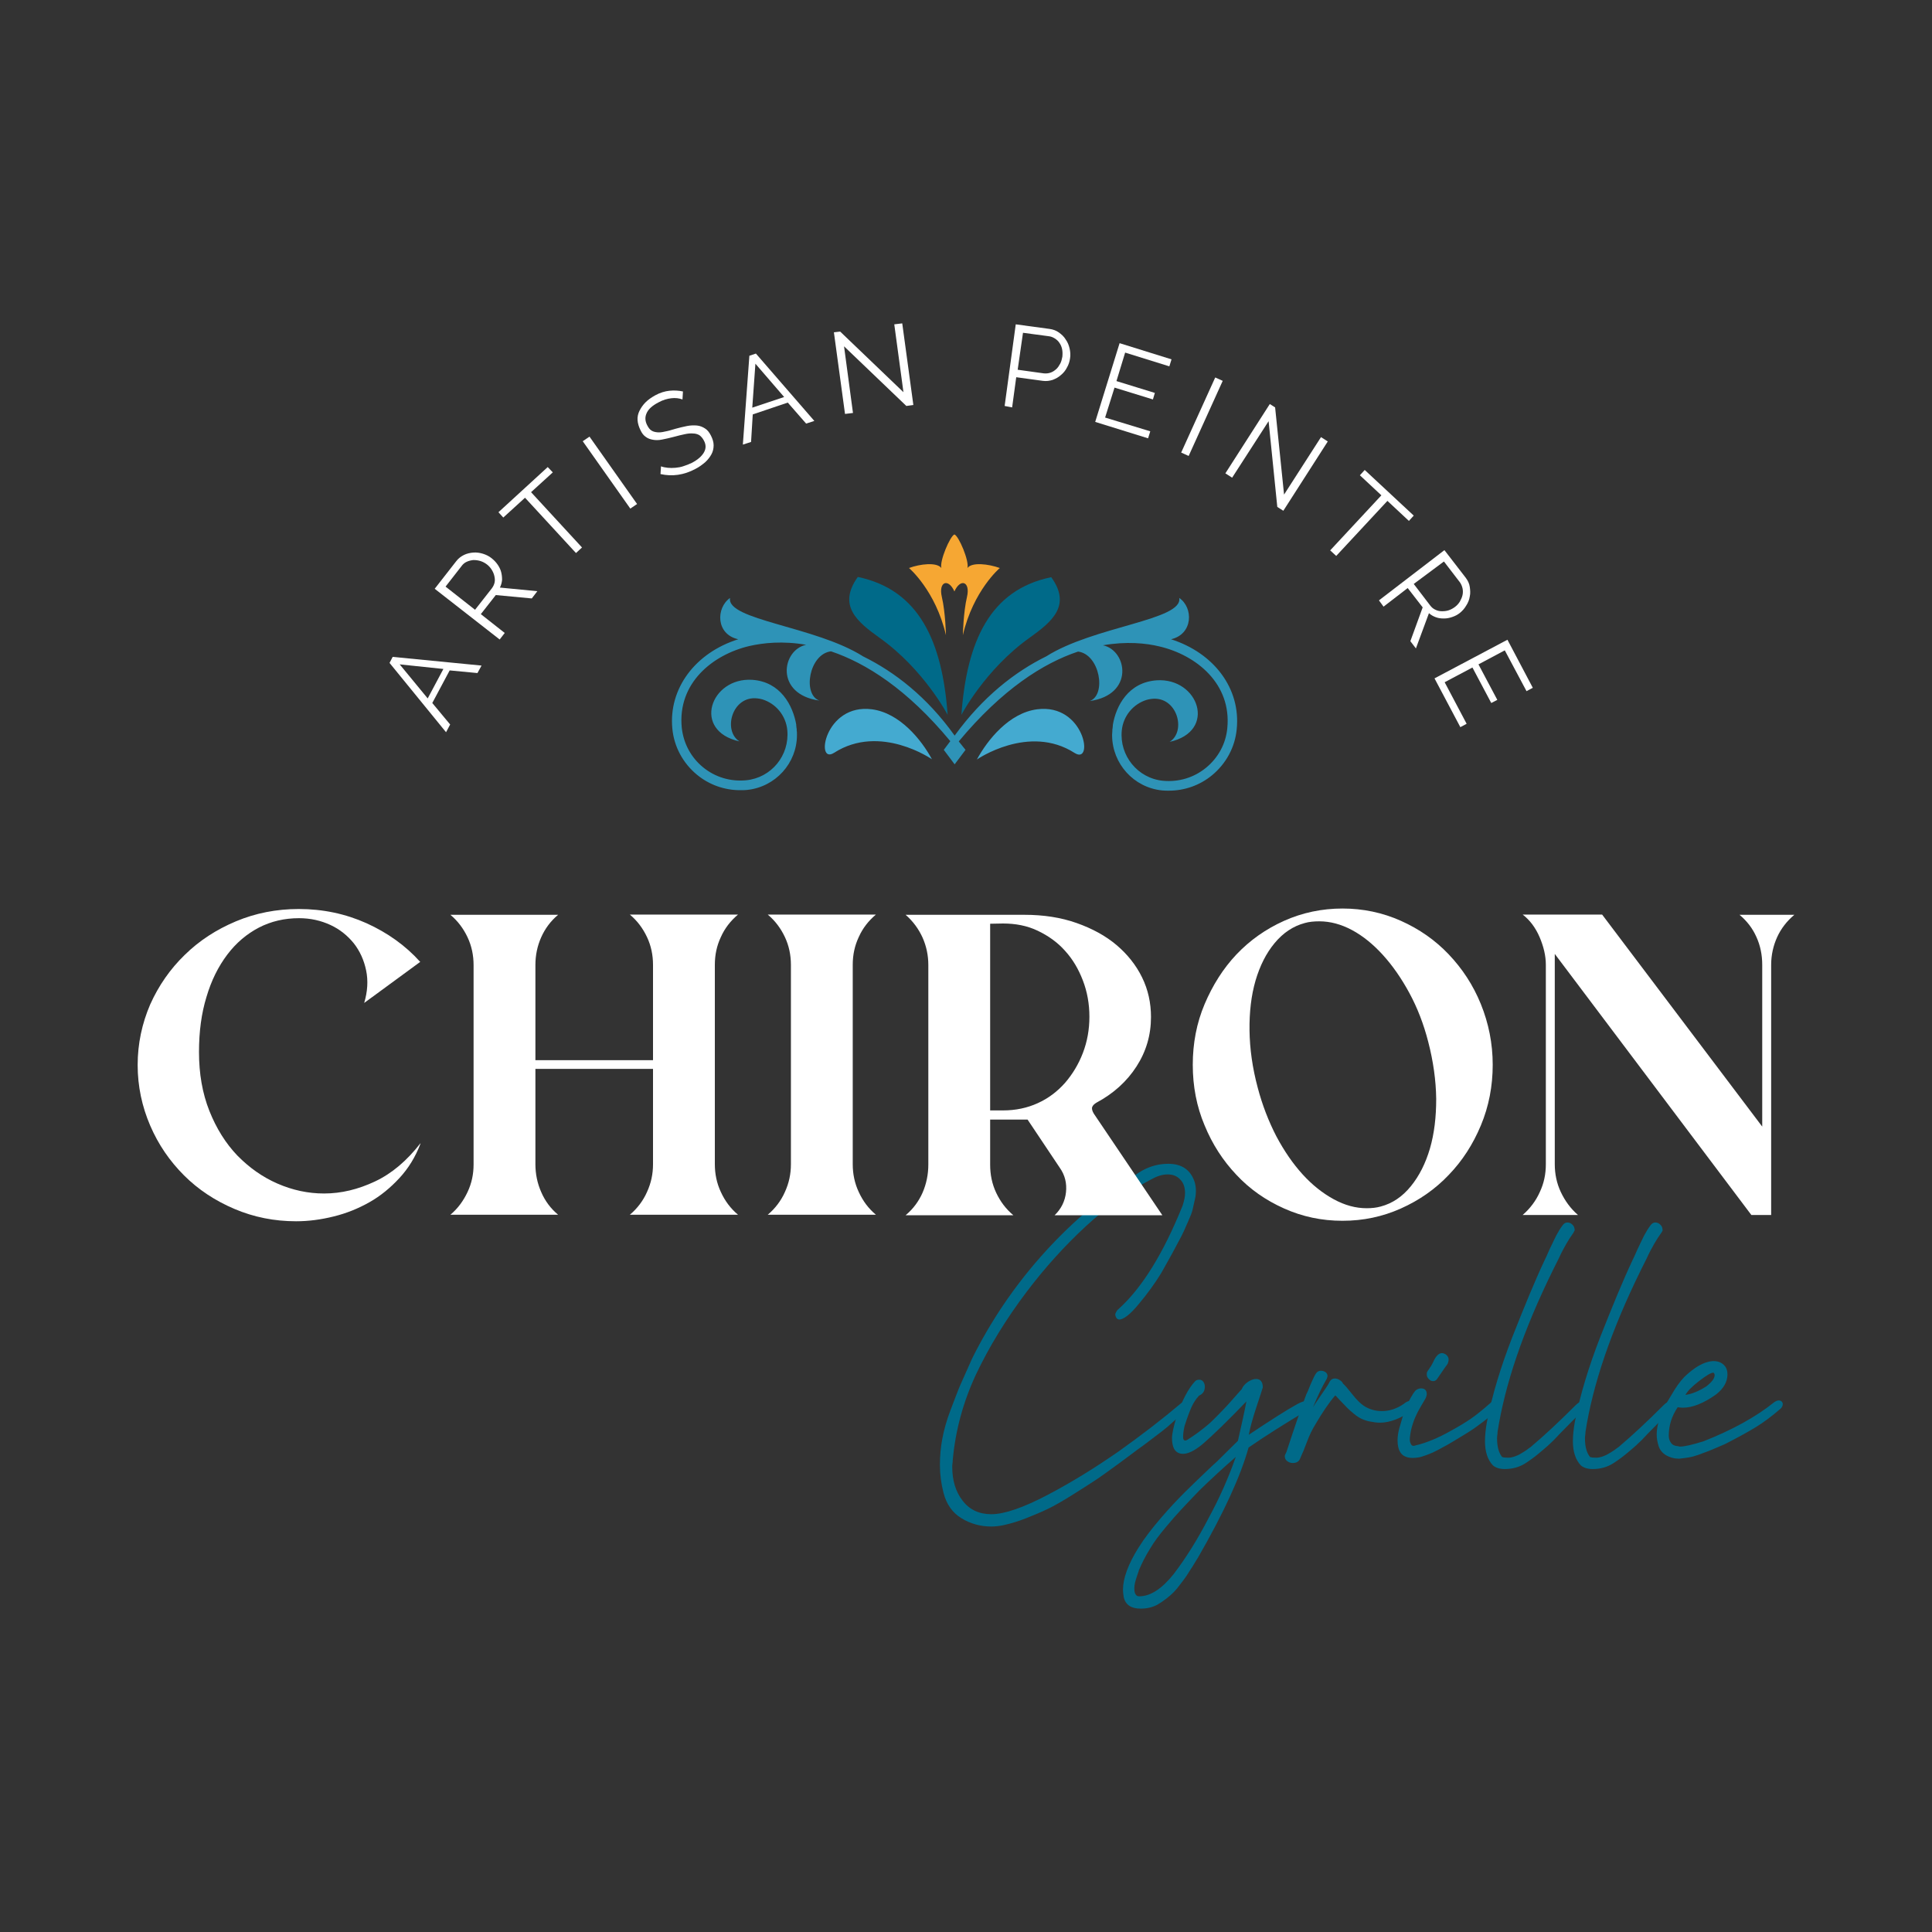<svg xmlns="http://www.w3.org/2000/svg" xmlns:xlink="http://www.w3.org/1999/xlink" id="Calque_1" x="0px" y="0px" viewBox="0 0 800 800" style="enable-background:new 0 0 800 800;" xml:space="preserve"><rect x="0" y="0" width="800" height="800" fill="#333333" stroke="none"/><style type="text/css">	.st0{fill:#006A89;}	.st1{fill:#FFFFFF;}	.st2{fill:#44AAD0;}	.st3{fill:#F6A733;}	.st4{fill:#2E93B7;}</style><g>	<g>		<path class="st0" d="M463.1,542.1c9.7-8.7,18.6-23,26.6-42.9c0.6-1.9,1-3.6,1-5.1c0-2.4-0.6-4.3-2-5.7c-1.3-1.4-3-2.1-5.2-2.1   s-4.4,0.7-6.9,2.1c-8.9,4.6-17.9,11-26.8,19.2s-17.1,17.3-24.6,27.2c-8.7,11.5-15.7,23-21.1,34.4c-5.3,11.4-8.5,23.2-9.6,35.5   c0,0.3,0,0.8-0.1,1.3c-0.1,0.6-0.1,1-0.1,1.3c0,5.7,1.4,10.4,4.3,14.1c2.9,3.8,6.9,5.6,11.9,5.6c5.4,0,13.2-2.7,23.3-8   c10.1-5.3,19.9-11.4,29.4-18c9.4-6.7,18-13.3,25.8-19.9c0.8-0.7,1.6-1,2.3-1c0.9,0,1.4,0.3,1.4,1c0,0.5-0.2,1-0.7,1.5   c-1.2,1.5-3.1,3.3-5.5,5.5c-2.4,2.2-4.2,3.7-5.4,4.6c-4.4,3.3-7.3,5.6-8.9,6.7s-4.5,3.4-8.9,6.6c-4.4,3.2-7.7,5.6-10,7.1   c-2.3,1.5-5.4,3.5-9.4,6c-4,2.5-7.3,4.4-10,5.7c-2.7,1.3-5.8,2.6-9.1,3.9s-6.4,2.2-9.1,2.8c-1.9,0.4-3.6,0.6-5.2,0.6   c-4.6,0-8.8-1.2-12.5-3.5s-6.1-5.8-7.3-10.4c-1-3.9-1.5-7.7-1.5-11.6c0-3.6,0.3-7.2,1-10.9s1.8-7.7,3.5-12.1s2.9-7.7,3.9-10   c1-2.3,2.6-5.9,4.9-11c7.6-15.3,17.1-29.4,28.5-42.3c11.4-12.9,24.2-24,38.5-33.3c4.4-3.4,9.1-5.1,14.2-5.1c5.7,0,9.3,2.5,11,7.6   c0.3,1.1,0.5,2.3,0.5,3.5s-0.1,2.5-0.5,4c-0.3,1.4-0.6,2.8-0.9,4c-0.3,1.2-0.9,2.7-1.7,4.5c-0.8,1.8-1.4,3.2-1.9,4.3   c-0.5,1.1-1.3,2.7-2.4,4.7c-1.1,2.1-1.9,3.5-2.3,4.3c-0.4,0.8-1.3,2.3-2.5,4.5c-1.2,2.2-2,3.5-2.2,3.9c-2.5,4.1-5.6,8.4-9.2,12.7   c-3.6,4.4-6.4,6.5-8.2,6.5c-0.1,0-0.4-0.1-0.8-0.3c-0.5-0.5-0.8-1.2-0.8-2C462.2,543.2,462.5,542.5,463.1,542.1L463.1,542.1z"></path>		<path class="st0" d="M496.6,571.3c0.7,0,1.3,0.3,1.7,0.9c0.4,0.6,0.6,1.2,0.6,2c0,1.8-0.8,3-2.4,3.7c-1.2,1.3-2.3,2.9-3.1,4.7   c-0.8,1.8-1.8,4.4-2.9,7.9c-0.4,1.7-0.6,3.2-0.6,4.5c0,0.8,0.2,1.2,0.5,1.4s0.8,0.1,1.4-0.3c1.4-0.9,2.9-1.9,4.4-3s2.8-2.2,3.8-3   s2.3-2.1,3.9-3.7c1.6-1.6,2.7-2.8,3.4-3.5c0.6-0.7,1.9-2,3.6-4s2.9-3.2,3.3-3.7c0.4-1.1,1.2-2,2.4-2.9c1.2-0.8,2.4-1.3,3.5-1.3   c1.8,0,2.8,1.2,2.8,3.5c-0.2,0.7-1.1,3.5-2.7,8.3c-1.6,4.8-2.6,8.6-3.1,11.3c9-6,15.7-10.3,20.1-12.7c1.6-0.9,2.9-1.3,4-1.3   c1.3,0,2,0.4,2,1.3c0,0.8-0.6,1.7-1.8,2.5c-9.4,5.6-17.6,10.8-24.4,15.5c-3.3,11.9-10.3,27.1-20.9,45.5c-0.3,0.5-1.1,1.7-2.2,3.6   c-1.2,1.8-2,3.1-2.5,3.9c-0.5,0.7-1.3,1.9-2.5,3.4c-1.1,1.5-2.1,2.7-2.9,3.5s-1.8,1.7-3.1,2.7s-2.5,1.8-3.7,2.5   c-2.1,1.1-4.4,1.6-6.9,1.6c-3.9,0-6.3-1.6-7-4.8c-0.2-1.3-0.3-2.3-0.3-3c0-4.7,2.1-10.5,6.4-17.4c2.5-4,5.6-8,9.2-12.2   c3.6-4.2,6.9-7.7,9.9-10.7c3-3,6.7-6.5,11.1-10.7c1-0.9,1.7-1.6,2.2-2l8.8-8.7c0.5-2.1,1.1-4.9,1.9-8.5c0.8-3.6,1.3-6.2,1.6-7.8   c-7.4,7.7-13.5,13.7-18.4,17.9c-3.2,2.6-5.8,3.8-7.8,3.8c-1.7,0-3-0.7-3.8-2.2c-0.5-1.1-0.8-2.5-0.8-4.2c0-1.8,0.6-4.7,1.8-8.7   c2.3-7,5-12,7.8-15C495.3,571.5,495.9,571.3,496.6,571.3L496.6,571.3z M511.7,603.3c-5.2,4.5-10.3,9.2-15.2,14   c-3.3,3.4-5.7,6-7.4,7.8c-1.7,1.8-3.8,4.2-6.4,7.3c-2.6,3.1-4.8,6-6.5,8.9c-1.8,2.9-3.3,5.8-4.6,8.9c0,0.2-0.3,0.9-0.7,2.1   s-0.7,2.2-0.9,3c-0.2,0.8-0.3,1.6-0.3,2.4c0,2.2,0.7,3.3,2,3.3c4.6,0,9.3-3,14.2-9.1c5.2-6.8,10-14.5,14.5-23.2   C505.1,620.1,508.8,611.6,511.7,603.3L511.7,603.3z"></path>		<path class="st0" d="M545,568.6c0.5-0.7,1.2-1,2-1c0.7,0,1.3,0.2,1.9,0.6c0.5,0.4,0.8,0.9,0.8,1.6c0,0.1-0.1,0.5-0.3,1.1   c-2,3.4-3.9,7.4-5.7,11.8c0.4-0.7,1.4-2.2,3.1-4.7c1.7-2.5,2.9-4.2,3.5-5.3c0.5-1.2,1.3-1.9,2.4-1.9c0.7,0,1.4,0.2,2.1,0.7   c0.7,0.4,1.1,0.9,1.3,1.4c0.8,0.7,2.1,2.2,3.9,4.5s3.4,3.8,4.7,4.7c2.3,1.5,4.8,2.2,7.5,2.2c3.2,0,6.2-1,9.1-3   c1-0.9,2.1-1.3,3.2-1.3c1.3,0,2,0.5,2,1.5c0,0.8-0.5,1.5-1.5,2.4c-4.9,3.4-9.4,5.2-13.6,5.2c-1.3,0-2.7-0.2-4.2-0.5   c-1.2-0.2-2.3-0.6-3.4-1.1c-1.1-0.5-2.1-1.2-3.2-2.1c-1.1-0.9-2-1.7-2.6-2.3c-0.6-0.6-1.5-1.6-2.7-2.8c-1.2-1.2-1.9-2.1-2.4-2.5   c-2.6,3-5.3,7-8.1,11.8c-1.4,2.2-2.6,4.7-3.6,7.4c-1,2.7-1.9,4.9-2.7,6.6c-0.5,1.5-1.5,2.2-3.2,2.2c-0.9,0-1.7-0.3-2.3-0.8   c-0.7-0.5-1-1.2-1-2c0-0.3,0.2-0.9,0.7-1.8c3.2-9.8,5.9-17.7,8.2-23.8c0.3-0.5,0.9-1.9,1.8-4.2C543.7,570.9,544.4,569.4,545,568.6   L545,568.6z"></path>		<path class="st0" d="M590.2,579.2c-1.4,2.4-2.5,4.2-3.1,5.4s-1.4,2.8-2,4.7c-0.7,2-1.1,4-1.3,6c-0.1,1,0,1.8,0.4,2.6s1,1,2,0.6   c4.3-1,9.2-3,14.5-6c3.3-1.8,6.1-3.5,8.3-5c2.2-1.5,4.9-3.7,8.1-6.5c0.7-0.7,1.3-1,2-1c0.5,0,0.9,0.2,1.3,0.5   c0.4,0.3,0.6,0.8,0.6,1.3c0,0.4-0.2,0.9-0.5,1.4c-1.8,1.8-3.9,3.7-6.2,5.4c-2.3,1.7-4,3-5.3,3.8c-1.2,0.8-3.5,2.2-7,4.3   c-0.3,0.2-1,0.6-2.2,1.3c-1.1,0.6-1.9,1.1-2.4,1.3c-0.5,0.3-1.2,0.7-2.2,1.2c-1,0.5-1.8,0.9-2.5,1.2c-0.7,0.3-1.4,0.6-2.3,0.9   s-1.7,0.6-2.5,0.8c-1.1,0.2-2,0.3-2.9,0.3c-2.3,0-4-0.7-5-2.1c-0.9-1.3-1.3-3-1.3-5.2c0-1.7,0.3-3.5,0.8-5.3   c0.2-0.5,0.4-1.4,0.8-2.7c0.4-1.3,0.6-2.2,0.8-2.6c0.1-0.4,0.4-1.1,0.7-2s0.7-1.8,1.1-2.6s0.8-1.7,1.4-2.7   c0.1-0.2,0.3-0.4,0.5-0.8c0.2-0.4,0.4-0.7,0.5-0.8c0.1-0.2,0.3-0.4,0.5-0.7s0.4-0.5,0.7-0.7c0.2-0.1,0.5-0.3,0.8-0.4   s0.7-0.2,1.1-0.2c1.6,0,2.4,0.8,2.4,2.5C590.7,578,590.5,578.7,590.2,579.2L590.2,579.2z M599.4,564.8c-0.6,0.8-1.4,1.9-2.4,3.4   c-1,1.5-1.7,2.5-2,2.9c-0.4,0.5-0.9,0.8-1.6,0.8c-0.7,0-1.2-0.3-1.8-0.9s-0.8-1.2-0.8-1.9c0-0.5,0-0.8,0.2-1.1   c0.2-0.3,0.4-0.7,0.8-1.2c0.3-0.5,0.6-1,0.8-1.2l0.9-1.7c0.5-1.2,1.1-2.1,1.7-2.7s1.2-0.9,1.9-0.9c0.5,0,1,0.2,1.5,0.5   C599.9,561.7,600.2,563,599.4,564.8L599.4,564.8z"></path>		<path class="st0" d="M651.5,510.5c-1,1.4-2,2.9-2.9,4.5s-2,3.5-3.1,6c-1.2,2.4-2,4-2.4,4.8c-12.4,25.2-20,47.6-23,67.2   c0,0.3,0,0.7-0.1,1.3s-0.1,1-0.1,1.3c0,3.4,0.7,6,2.1,7.7c0.5,0.2,1.3,0.3,2.4,0.3c0.4,0,0.9,0,1.3-0.1c0.5-0.1,0.9-0.2,1.2-0.3   c0.3-0.1,0.8-0.3,1.3-0.5c0.5-0.2,0.9-0.4,1.2-0.6s0.7-0.4,1.2-0.7c0.5-0.3,0.9-0.6,1.1-0.7c0.2-0.1,0.6-0.4,1.1-0.8   s0.9-0.6,1-0.7c5.7-4.8,11.9-10.6,18.7-17.4c1-1,1.9-1.5,2.7-1.5c0.8,0,1.2,0.4,1.2,1.3c0,0.9-0.4,1.8-1.2,2.5   c-0.5,0.6-2.3,2.5-5.4,5.6s-5.2,5.3-6.3,6.5c-1.2,1.2-2.9,2.8-5.2,4.7c-2.3,2-4.5,3.6-6.5,4.9c-2.6,1.7-5.5,2.5-8.7,2.5   c-2.1,0-3.7-0.5-4.9-1.5c-2.2-2.3-3.3-5.7-3.3-10c0-2.5,0.3-5.2,0.8-8c2.2-11.3,5.8-23,10.5-35.1c5-12.7,9.4-23.4,13.4-31.9   c0.4-0.8,1.1-2.3,2.1-4.6c1-2.2,2-4.1,2.7-5.6c0.8-1.5,1.7-3,2.7-4.3c0.5-0.7,1.2-1.1,1.9-1.1c0.8,0,1.5,0.3,2.1,0.9   s0.9,1.2,0.9,2C652.2,509.2,651.9,509.8,651.5,510.5L651.5,510.5z"></path>		<path class="st0" d="M687.9,510.5c-1,1.4-2,2.9-2.9,4.5s-2,3.5-3.1,6c-1.2,2.4-2,4-2.4,4.8c-12.4,25.2-20,47.6-23,67.2   c0,0.3,0,0.7-0.1,1.3s-0.1,1-0.1,1.3c0,3.4,0.7,6,2.1,7.7c0.5,0.2,1.3,0.3,2.4,0.3c0.4,0,0.9,0,1.3-0.1c0.5-0.1,0.9-0.2,1.2-0.3   c0.3-0.1,0.8-0.3,1.3-0.5c0.5-0.2,0.9-0.4,1.2-0.6s0.7-0.4,1.2-0.7c0.5-0.3,0.9-0.6,1.1-0.7c0.2-0.1,0.6-0.4,1.1-0.8   s0.9-0.6,1-0.7c5.7-4.8,11.9-10.6,18.7-17.4c1-1,1.9-1.5,2.7-1.5c0.8,0,1.2,0.4,1.2,1.3c0,0.9-0.4,1.8-1.2,2.5   c-0.5,0.6-2.3,2.5-5.4,5.6s-5.2,5.3-6.3,6.5c-1.2,1.2-2.9,2.8-5.2,4.7c-2.3,2-4.5,3.6-6.5,4.9c-2.6,1.7-5.5,2.5-8.7,2.5   c-2.1,0-3.7-0.5-4.9-1.5c-2.2-2.3-3.3-5.7-3.3-10c0-2.5,0.3-5.2,0.8-8c2.2-11.3,5.8-23,10.5-35.1c5-12.7,9.4-23.4,13.4-31.9   c0.4-0.8,1.1-2.3,2.1-4.6c1-2.2,2-4.1,2.7-5.6c0.8-1.5,1.7-3,2.7-4.3c0.5-0.7,1.2-1.1,1.9-1.1c0.8,0,1.5,0.3,2.1,0.9   s0.9,1.2,0.9,2C688.6,509.2,688.4,509.8,687.9,510.5L687.9,510.5z"></path>		<path class="st0" d="M709.1,563.6h0.5c1.3,0,2.5,0.3,3.5,1s1.7,1.6,2,2.8c0.1,0.3,0.2,0.9,0.2,1.7c0,3-1.5,5.8-4.7,8.3   c-5.2,3.7-9.8,5.5-13.7,5.5c-0.8,0-1.5-0.1-2.2-0.2c-2.5,3.7-3.7,7.6-3.7,11.8c0,1.1,0.3,2.1,0.9,2.9c0.6,0.9,1.5,1.3,2.6,1.4   c0.1,0,0.3,0,0.6,0.1c0.3,0.1,0.5,0.1,0.6,0.1c1.7,0,4.9-0.7,9.7-2.2c11.9-4.7,21.7-10.1,29.3-16.2c0.6-0.4,1.2-0.7,1.8-0.7   c0.5,0,0.9,0.1,1.2,0.4c0.3,0.3,0.5,0.6,0.5,1.1c0,0.7-0.3,1.3-0.9,1.9c-3.7,3.2-7.2,5.8-10.5,7.8s-7.5,4.3-12.6,6.9   c-0.7,0.3-1.8,0.8-3.5,1.5c-1.7,0.7-3,1.3-3.9,1.6s-2.1,0.8-3.5,1.3s-2.8,0.9-4.1,1.1c-1.3,0.2-2.5,0.4-3.8,0.5H695   c-1.8,0-3.5-0.5-5.1-1.4c-1.5-0.9-2.6-2.2-3.1-3.8c-0.5-1.6-0.8-3.2-0.8-4.8c0-2.8,0.8-6.2,2.5-10.2c0.2-0.5,1.5-2.7,3.8-6.5   c1.6-2.8,3.3-5.2,5.2-7.2C701.7,566.1,705.5,563.9,709.1,563.6L709.1,563.6z M709.7,568.6c0-0.1-0.1-0.2-0.3-0.2   c-1,0-2.9,1.2-5.9,3.5s-4.8,4.2-5.6,5.7c2.8-0.4,5.6-1.6,8.6-3.5c2.3-1.8,3.5-3.3,3.5-4.7c0,0,0-0.2-0.1-0.5   S709.7,568.7,709.7,568.6z"></path>	</g>	<g>		<path class="st1" d="M150.8,415.3c1.4-4.7,1.7-9.2,0.8-13.5s-2.6-8-5.1-11.2c-2.6-3.2-5.8-5.8-9.7-7.6s-8.2-2.8-13-2.8   c-6,0-11.6,1.3-16.6,3.9c-5,2.6-9.4,6.3-13.1,11.2c-3.7,4.9-6.6,10.7-8.6,17.5c-2.1,6.8-3.1,14.4-3.1,22.8c0,9,1.4,17.1,4.3,24.4   c2.9,7.3,6.8,13.5,11.6,18.5c4.9,5,10.4,8.9,16.6,11.6c6.2,2.7,12.6,4.1,19.3,4.1c7.1,0,14.1-1.7,21.1-5s13.2-8.6,18.8-15.8v0.2   c-2.1,5.5-5,10.2-8.7,14.2c-3.7,4-7.8,7.4-12.4,10c-4.6,2.6-9.5,4.6-14.8,5.9c-5.2,1.3-10.4,2-15.6,2c-9,0-17.5-1.7-25.5-5.1   s-15-8-20.9-13.9c-5.9-5.9-10.6-12.7-14-20.6c-3.4-7.9-5.2-16.3-5.2-25.1s1.8-17.2,5.2-25.1c3.5-7.8,8.3-14.7,14.3-20.5   c6-5.9,13.1-10.5,21.2-13.9c8.1-3.4,16.8-5.1,26-5.1c10.1,0,19.4,2,28.1,5.9c8.6,3.9,16.1,9.2,22.2,16L150.8,415.3L150.8,415.3z"></path>		<path class="st1" d="M196.1,482.2v-82.6c0-4-0.8-7.9-2.5-11.5s-4-6.7-7.1-9.3h44.6c-3.1,2.6-5.4,5.7-7,9.3   c-1.6,3.6-2.4,7.4-2.4,11.5V439h48.7v-39.5c0-4-0.8-7.9-2.5-11.5s-4-6.7-7.1-9.3h44.8c-3.1,2.6-5.5,5.7-7.1,9.3   c-1.7,3.6-2.5,7.4-2.5,11.5v82.6c0,4,0.8,7.9,2.5,11.5c1.7,3.7,4,6.8,7.1,9.4h-44.8c3.1-2.6,5.5-5.8,7.1-9.4   c1.7-3.7,2.5-7.5,2.5-11.5v-39.5h-48.7v39.5c0,4,0.8,7.9,2.4,11.5c1.6,3.7,3.9,6.8,7,9.4h-44.6c3.1-2.6,5.4-5.8,7.1-9.4   S196.1,486.2,196.1,482.2L196.1,482.2z"></path>		<path class="st1" d="M362.7,378.7c-3.1,2.6-5.5,5.7-7.1,9.3c-1.7,3.6-2.5,7.4-2.5,11.5v82.6c0,4,0.8,7.9,2.5,11.5   c1.7,3.7,4,6.8,7.1,9.4h-44.8c3.1-2.6,5.5-5.8,7.1-9.4c1.7-3.7,2.5-7.5,2.5-11.5v-82.6c0-4-0.8-7.9-2.5-11.5s-4-6.7-7.1-9.3H362.7   z"></path>		<path class="st1" d="M384.4,482.2v-82.6c0-4-0.8-7.8-2.4-11.4c-1.6-3.5-3.9-6.7-7-9.4h49.2c7.9,0,15.1,1.1,21.6,3.4   s12,5.3,16.5,9.1s8.1,8.3,10.6,13.4s3.7,10.6,3.7,16.4c0,7.5-2,14.3-6,20.5s-9.5,11.2-16.6,15c-0.8,0.5-1.4,1-1.7,1.7   s-0.1,1.6,0.6,2.8l28.4,42.1h-44.6c2.7-2.6,4.3-5.8,4.7-9.5c0.4-3.7-0.4-7.1-2.6-10.2l-13.3-19.9H410v18.7c0,4.1,0.8,8,2.5,11.6   c1.7,3.6,4,6.7,7.1,9.3h-44.6c3.1-2.6,5.4-5.7,7-9.3C383.6,490.2,384.4,486.3,384.4,482.2L384.4,482.2z M410,382.5v77.3h5.3   c5.2,0,10-1,14.4-3c4.4-2,8.1-4.8,11.3-8.4c3.1-3.6,5.6-7.7,7.4-12.4s2.7-9.7,2.7-15s-0.9-10.3-2.7-15c-1.8-4.7-4.2-8.8-7.4-12.3   c-3.1-3.5-6.9-6.2-11.3-8.3s-9.2-3-14.4-3L410,382.5L410,382.5z"></path>		<path class="st1" d="M555.9,376.2c8.5,0,16.6,1.7,24.2,5.1c7.6,3.4,14.2,8,19.8,13.9c5.6,5.9,10.1,12.7,13.3,20.6   s4.9,16.3,4.9,25.1s-1.6,17.2-4.9,25.1s-7.7,14.7-13.3,20.5c-5.6,5.9-12.2,10.5-19.8,13.9c-7.6,3.4-15.6,5.1-24.2,5.1   s-16.6-1.7-24.2-5.1c-7.6-3.4-14.2-8-19.7-13.9c-5.6-5.9-10-12.7-13.2-20.5c-3.3-7.8-4.9-16.2-4.9-25.1s1.6-17.3,4.9-25.1   s7.7-14.8,13.2-20.6s12.1-10.5,19.7-13.9C539.3,377.9,547.4,376.2,555.9,376.2z M571.7,499.6c4.9-1.3,9-4.1,12.5-8.4   c3.5-4.3,6.1-9.5,7.9-15.6c1.8-6.2,2.6-13,2.6-20.6c-0.1-7.6-1.2-15.5-3.3-23.6c-1.9-7.4-4.5-14.1-7.8-20.2s-7-11.4-11-15.8   s-8.3-7.9-12.8-10.3c-4.5-2.4-9-3.6-13.5-3.6c-2.2,0-4.3,0.2-6,0.7c-4.9,1.3-9,4.1-12.5,8.3c-3.5,4.2-6.1,9.4-7.9,15.5   c-1.8,6.2-2.6,13.1-2.5,20.7c0.1,7.6,1.2,15.5,3.4,23.7c1.9,7.2,4.5,13.9,7.7,20.1c3.3,6.2,6.9,11.4,10.9,15.8   c4,4.4,8.3,7.8,12.9,10.3s9.1,3.7,13.6,3.7C568,500.3,569.9,500.1,571.7,499.6L571.7,499.6z"></path>		<path class="st1" d="M630.5,378.7h32.9l66.3,87.8v-67c0-4.1-0.8-8-2.4-11.5c-1.6-3.6-3.9-6.6-7-9.2H743c-3.1,2.6-5.5,5.7-7.1,9.2   s-2.5,7.4-2.5,11.5v103.6h-8.2l-81.4-108.1v87.1c0,4,0.8,7.9,2.5,11.5c1.7,3.6,4,6.8,7.1,9.5h-22.9c3.1-2.7,5.5-5.9,7.1-9.5   c1.7-3.6,2.5-7.4,2.5-11.5v-82.6c0-3.7-0.9-7.5-2.6-11.5C635.8,384.1,633.5,381,630.5,378.7L630.5,378.7z"></path>	</g>	<g>		<path class="st1" d="M161.3,274.5l1.3-2.5l36.8,3.6l-1.7,3.1l-11.5-1.1l-7.2,13.5l7.4,8.9l-1.7,3.2L161.3,274.5L161.3,274.5z    M183.6,277l-18.1-1.9l11.6,14.1L183.6,277L183.6,277z"></path>		<path class="st1" d="M206.9,264.8l-26.9-21l8.9-11.4c0.9-1.2,2-2,3.2-2.6s2.6-0.9,3.9-1c1.4-0.1,2.7,0.1,4,0.5   c1.3,0.4,2.5,1,3.5,1.8c1,0.8,1.8,1.6,2.5,2.6s1.2,2,1.5,3.1s0.4,2.2,0.4,3.3c-0.1,1.1-0.4,2.2-0.9,3.2l15.5,1.5l-2.3,3l-14.9-1.4   l-6.2,7.9l9.9,7.8L206.9,264.8L206.9,264.8z M196.7,252.5l6.9-8.8c0.6-0.8,1-1.6,1.2-2.5c0.2-0.9,0.1-1.8-0.1-2.7   c-0.2-0.9-0.6-1.8-1.1-2.6c-0.5-0.8-1.2-1.6-2-2.2c-0.8-0.6-1.7-1.1-2.7-1.4c-1-0.3-1.9-0.4-2.9-0.4c-0.9,0.1-1.8,0.3-2.7,0.7   s-1.6,1-2.1,1.7l-6.7,8.6L196.7,252.5L196.7,252.5z"></path>		<path class="st1" d="M228.9,195.6l-9,8.2l21.1,22.9l-2.5,2.3l-21.1-22.9l-9,8.2l-2-2.2l20.4-18.7L228.9,195.6L228.9,195.6z"></path>		<path class="st1" d="M261,210.6l-19.7-27.9l2.8-1.9l19.7,27.9L261,210.6L261,210.6z"></path>		<path class="st1" d="M282.6,165.4c-1.4-0.5-2.9-0.7-4.6-0.5s-3.5,0.7-5.3,1.7c-2.7,1.4-4.3,2.9-5,4.6c-0.7,1.6-0.6,3.3,0.4,5.1   c0.5,0.9,1,1.6,1.7,2c0.6,0.4,1.4,0.6,2.3,0.7s2,0,3.2-0.3c1.2-0.2,2.6-0.6,4.2-1.1c1.8-0.5,3.5-0.9,5-1.2   c1.5-0.3,2.9-0.3,4.1-0.2c1.2,0.1,2.4,0.6,3.3,1.2c1,0.6,1.8,1.6,2.5,3c0.7,1.4,1.1,2.7,1.1,4s-0.3,2.6-0.9,3.7s-1.5,2.3-2.6,3.3   c-1.2,1-2.5,2-4.1,2.8c-4.7,2.5-9.5,3.2-14.4,2.1l0.2-3.2c0.8,0.3,1.8,0.5,2.8,0.6c1,0.1,2.1,0.1,3.2,0c1.1-0.1,2.3-0.3,3.4-0.7   c1.2-0.4,2.3-0.8,3.5-1.4c2.4-1.3,4-2.7,4.9-4.3c0.9-1.6,0.9-3.2-0.1-5c-0.5-0.9-1.1-1.6-1.8-2.1c-0.7-0.4-1.6-0.7-2.6-0.7   c-1-0.1-2.2,0-3.5,0.3c-1.3,0.3-2.8,0.6-4.5,1.1c-1.8,0.5-3.4,0.8-4.8,1.1s-2.7,0.3-3.8,0.1c-1.1-0.2-2.1-0.5-3-1.2   c-0.9-0.6-1.6-1.5-2.2-2.8c-0.7-1.4-1.1-2.8-1.2-4.1c-0.1-1.4,0.2-2.7,0.8-3.9s1.4-2.4,2.5-3.5c1.1-1.1,2.4-2,4-2.9   c2-1.1,4-1.7,5.9-1.9s3.8-0.1,5.6,0.3L282.6,165.4L282.6,165.4z"></path>		<path class="st1" d="M310.3,147.3l2.7-0.9l24.2,27.9l-3.4,1.1l-7.6-8.7l-14.5,4.9L311,183l-3.4,1.1L310.3,147.3L310.3,147.3z    M324.7,164.4l-11.9-13.8l-1.3,18.2L324.7,164.4z"></path>		<path class="st1" d="M349.5,143.4l3.7,27.6l-3.3,0.4l-4.6-33.8l2.6-0.3l26.2,25.1l-3.8-28.1l3.3-0.4l4.6,33.8l-2.9,0.4   L349.5,143.4L349.5,143.4z"></path>		<path class="st1" d="M416,168.1l4.6-33.8l14,1.9c1.5,0.2,2.8,0.7,3.9,1.5c1.1,0.8,2.1,1.7,2.8,2.9c0.8,1.1,1.3,2.4,1.6,3.7   c0.3,1.3,0.4,2.7,0.2,4c-0.2,1.4-0.6,2.7-1.3,3.9c-0.6,1.2-1.5,2.3-2.5,3.1c-1,0.9-2.1,1.5-3.4,2c-1.3,0.4-2.6,0.6-4.1,0.4   l-11-1.5l-1.7,12.5L416,168.1L416,168.1z M421.4,153.1l10.8,1.5c1,0.1,1.9,0,2.8-0.3c0.9-0.3,1.6-0.8,2.3-1.4   c0.7-0.6,1.2-1.4,1.7-2.3s0.7-1.9,0.9-2.9c0.1-1.1,0.1-2.1-0.1-3.1c-0.2-1-0.6-1.9-1.1-2.6c-0.5-0.8-1.2-1.4-2-1.9   c-0.8-0.5-1.6-0.8-2.6-0.9l-10.5-1.4L421.4,153.1L421.4,153.1z"></path>		<path class="st1" d="M476.3,178.6l-0.9,2.9l-21.9-6.8l10.1-32.6l21.5,6.7l-0.9,2.9l-18.3-5.7l-3.6,11.8l15.9,4.9l-0.8,2.7   l-15.9-4.9l-3.9,12.4L476.3,178.6L476.3,178.6z"></path>		<path class="st1" d="M489.1,187.4l14.1-31.1l3.1,1.4l-14.1,31.1L489.1,187.4z"></path>		<path class="st1" d="M525.3,174.4l-15.1,23.4l-2.8-1.8l18.4-28.7l2.2,1.4l3.7,36.1L547,181l2.8,1.8l-18.4,28.7l-2.5-1.6   L525.3,174.4L525.3,174.4z"></path>		<path class="st1" d="M583.4,215.7l-8.9-8.3l-21.2,22.8l-2.5-2.3l21.2-22.8l-8.9-8.3l2-2.2l20.3,18.9L583.4,215.7L583.4,215.7z"></path>		<path class="st1" d="M571,248.6l27.1-20.8l8.8,11.4c0.9,1.2,1.5,2.4,1.7,3.8c0.2,1.4,0.3,2.7,0,4c-0.2,1.3-0.7,2.6-1.5,3.8   c-0.7,1.2-1.6,2.2-2.6,3c-1,0.8-2,1.3-3.2,1.7s-2.2,0.6-3.4,0.6s-2.2-0.1-3.3-0.5c-1.1-0.4-2-0.9-2.9-1.7l-5.4,14.6l-2.3-3l5.1-14   l-6.2-8l-10,7.7L571,248.6L571,248.6z M585.4,241.8l6.8,8.9c0.6,0.8,1.3,1.4,2.2,1.8c0.8,0.4,1.7,0.6,2.7,0.6s1.9-0.1,2.8-0.4   s1.8-0.8,2.6-1.4s1.5-1.4,2-2.2c0.5-0.9,0.9-1.8,1.1-2.7s0.2-1.9,0-2.8c-0.2-0.9-0.6-1.8-1.1-2.5l-6.6-8.6L585.4,241.8   L585.4,241.8z"></path>		<path class="st1" d="M607.3,299.7l-2.6,1.4l-10.7-20.2l30.2-16l10.5,19.9l-2.6,1.4l-9-16.9l-10.9,5.8l7.8,14.7l-2.5,1.3l-7.8-14.7   l-11.5,6.1L607.3,299.7L607.3,299.7z"></path>	</g>	<g>		<path class="st0" d="M364.2,264.1c18.4,13.1,28.2,31.9,28.2,31.9c-2.2-30.4-11.8-51.8-37.2-57.1   C346.7,250.8,355,257.5,364.2,264.1L364.2,264.1z"></path>		<path class="st2" d="M361,293.7c-19.5-2.5-23.6,23.2-15.6,18c19.1-12.2,40.5,2.7,40.5,2.7C381.6,306.4,372.6,295.2,361,293.7   L361,293.7z"></path>		<path class="st3" d="M391.7,263c0,0-0.2-9.4-1.7-15.8c-1.5-6.4,2.7-7.9,5.2-2.3c2.5-5.6,6.7-4.1,5.2,2.3   c-1.5,6.4-1.7,15.8-1.7,15.8c4.3-18.5,15.3-27.8,15.3-27.8c-4.7-1.7-11.6-2.5-13.4,0c0.8-2.9-3.6-13.3-5.4-13.9   c-1.8,0.7-6.2,11-5.4,13.9c-1.9-2.5-8.8-1.7-13.4,0C376.4,235.2,387.4,244.5,391.7,263L391.7,263z"></path>		<path class="st0" d="M398.1,296c0,0,9.8-18.8,28.2-31.9c9.2-6.6,17.5-13.3,9-25.1C409.9,244.2,400.3,265.6,398.1,296L398.1,296z"></path>		<path class="st2" d="M429.5,293.7c-11.7,1.5-20.6,12.7-25,20.8c0,0,21.5-14.9,40.5-2.7C453.1,316.9,449.1,291.2,429.5,293.7   L429.5,293.7z"></path>		<path class="st4" d="M484.9,264.7c9.2-2.1,9.3-13.1,3.4-17.1c1.6,9.2-35.4,11.7-55.1,24.2c-13,6.4-26.3,16.8-37.9,32.8   c-11.5-16.1-24.9-26.4-37.9-32.8c-19.7-12.5-56.7-15-55.1-24.2c-5.9,4.1-5.9,15.1,3.4,17.1c-17.8,5.6-28.9,20.4-27.3,37   c0.7,7.5,4.4,14.3,10.2,19.1c5.1,4.2,11.4,6.4,17.9,6.4c0.9,0,1.9,0,2.8-0.1c11.8-1.2,20.7-11.1,20.7-22.7l0,0l0,0   c0-0.1,0-0.3,0-0.5c0-0.5,0-0.9-0.1-1.4c0-0.2,0-0.4,0-0.6c0-0.2-0.1-0.4-0.1-0.6c0-0.3-0.1-0.7-0.1-1c0-0.1,0-0.2,0-0.3   c-1.4-7.9-6.5-17.7-18.2-18.5c-17.3-1.1-25.1,21.1-5.3,25.5c-7-4.4-3.1-19.1,7.5-17.8c0.7,0.1,1.4,0.2,2,0.4c0,0,0,0,0,0   c5.5,1.7,9.7,6.6,10.3,12.7c1,10.5-6.6,19.8-17.1,20.8c-6.5,0.6-12.8-1.3-17.8-5.4c-5-4.1-8.1-9.9-8.8-16.4   c-1.8-18.4,12.7-30.2,28-33.8c5.7-1.3,13.8-2.2,23.5-0.5c-10.1,2.1-13.1,20.5,5.5,23.1c-7.1-2.5-4.3-19.3,4.8-20.4   c14.5,4.9,31.5,15.6,49.4,37.2l-2.7,3.6l4.5,6l4.5-6L397,307c18-21.6,35-32.4,49.4-37.2c9,1.1,11.9,18,4.8,20.5   c18.6-2.6,15.6-21,5.5-23.1c9.7-1.7,17.8-0.9,23.5,0.5c15.2,3.6,29.8,15.4,28,33.8c-0.6,6.5-3.8,12.3-8.8,16.4   c-5,4.1-11.3,6-17.8,5.4c-10.5-1-18.1-10.4-17.1-20.8c0.6-6.1,4.8-11,10.3-12.7c0,0,0,0,0,0c0.6-0.2,1.3-0.3,2-0.4   c10.6-1.3,14.6,13.4,7.5,17.8c19.8-4.4,12-26.6-5.3-25.5c-11.8,0.8-16.9,10.6-18.2,18.5c0,0.1,0,0.2,0,0.3c0,0.3-0.1,0.7-0.1,1   c0,0.2-0.1,0.4-0.1,0.6c0,0.2,0,0.4,0,0.6c0,0.5-0.1,0.9-0.1,1.4c0,0.1,0,0.3,0,0.5c0,0,0,0,0,0l0,0c0.1,11.6,8.9,21.5,20.7,22.7   c0.9,0.1,1.9,0.1,2.8,0.1c6.5,0,12.8-2.2,17.9-6.4c5.8-4.8,9.5-11.6,10.2-19.1C513.8,285.1,502.7,270.4,484.9,264.7L484.9,264.7z"></path>	</g></g></svg>